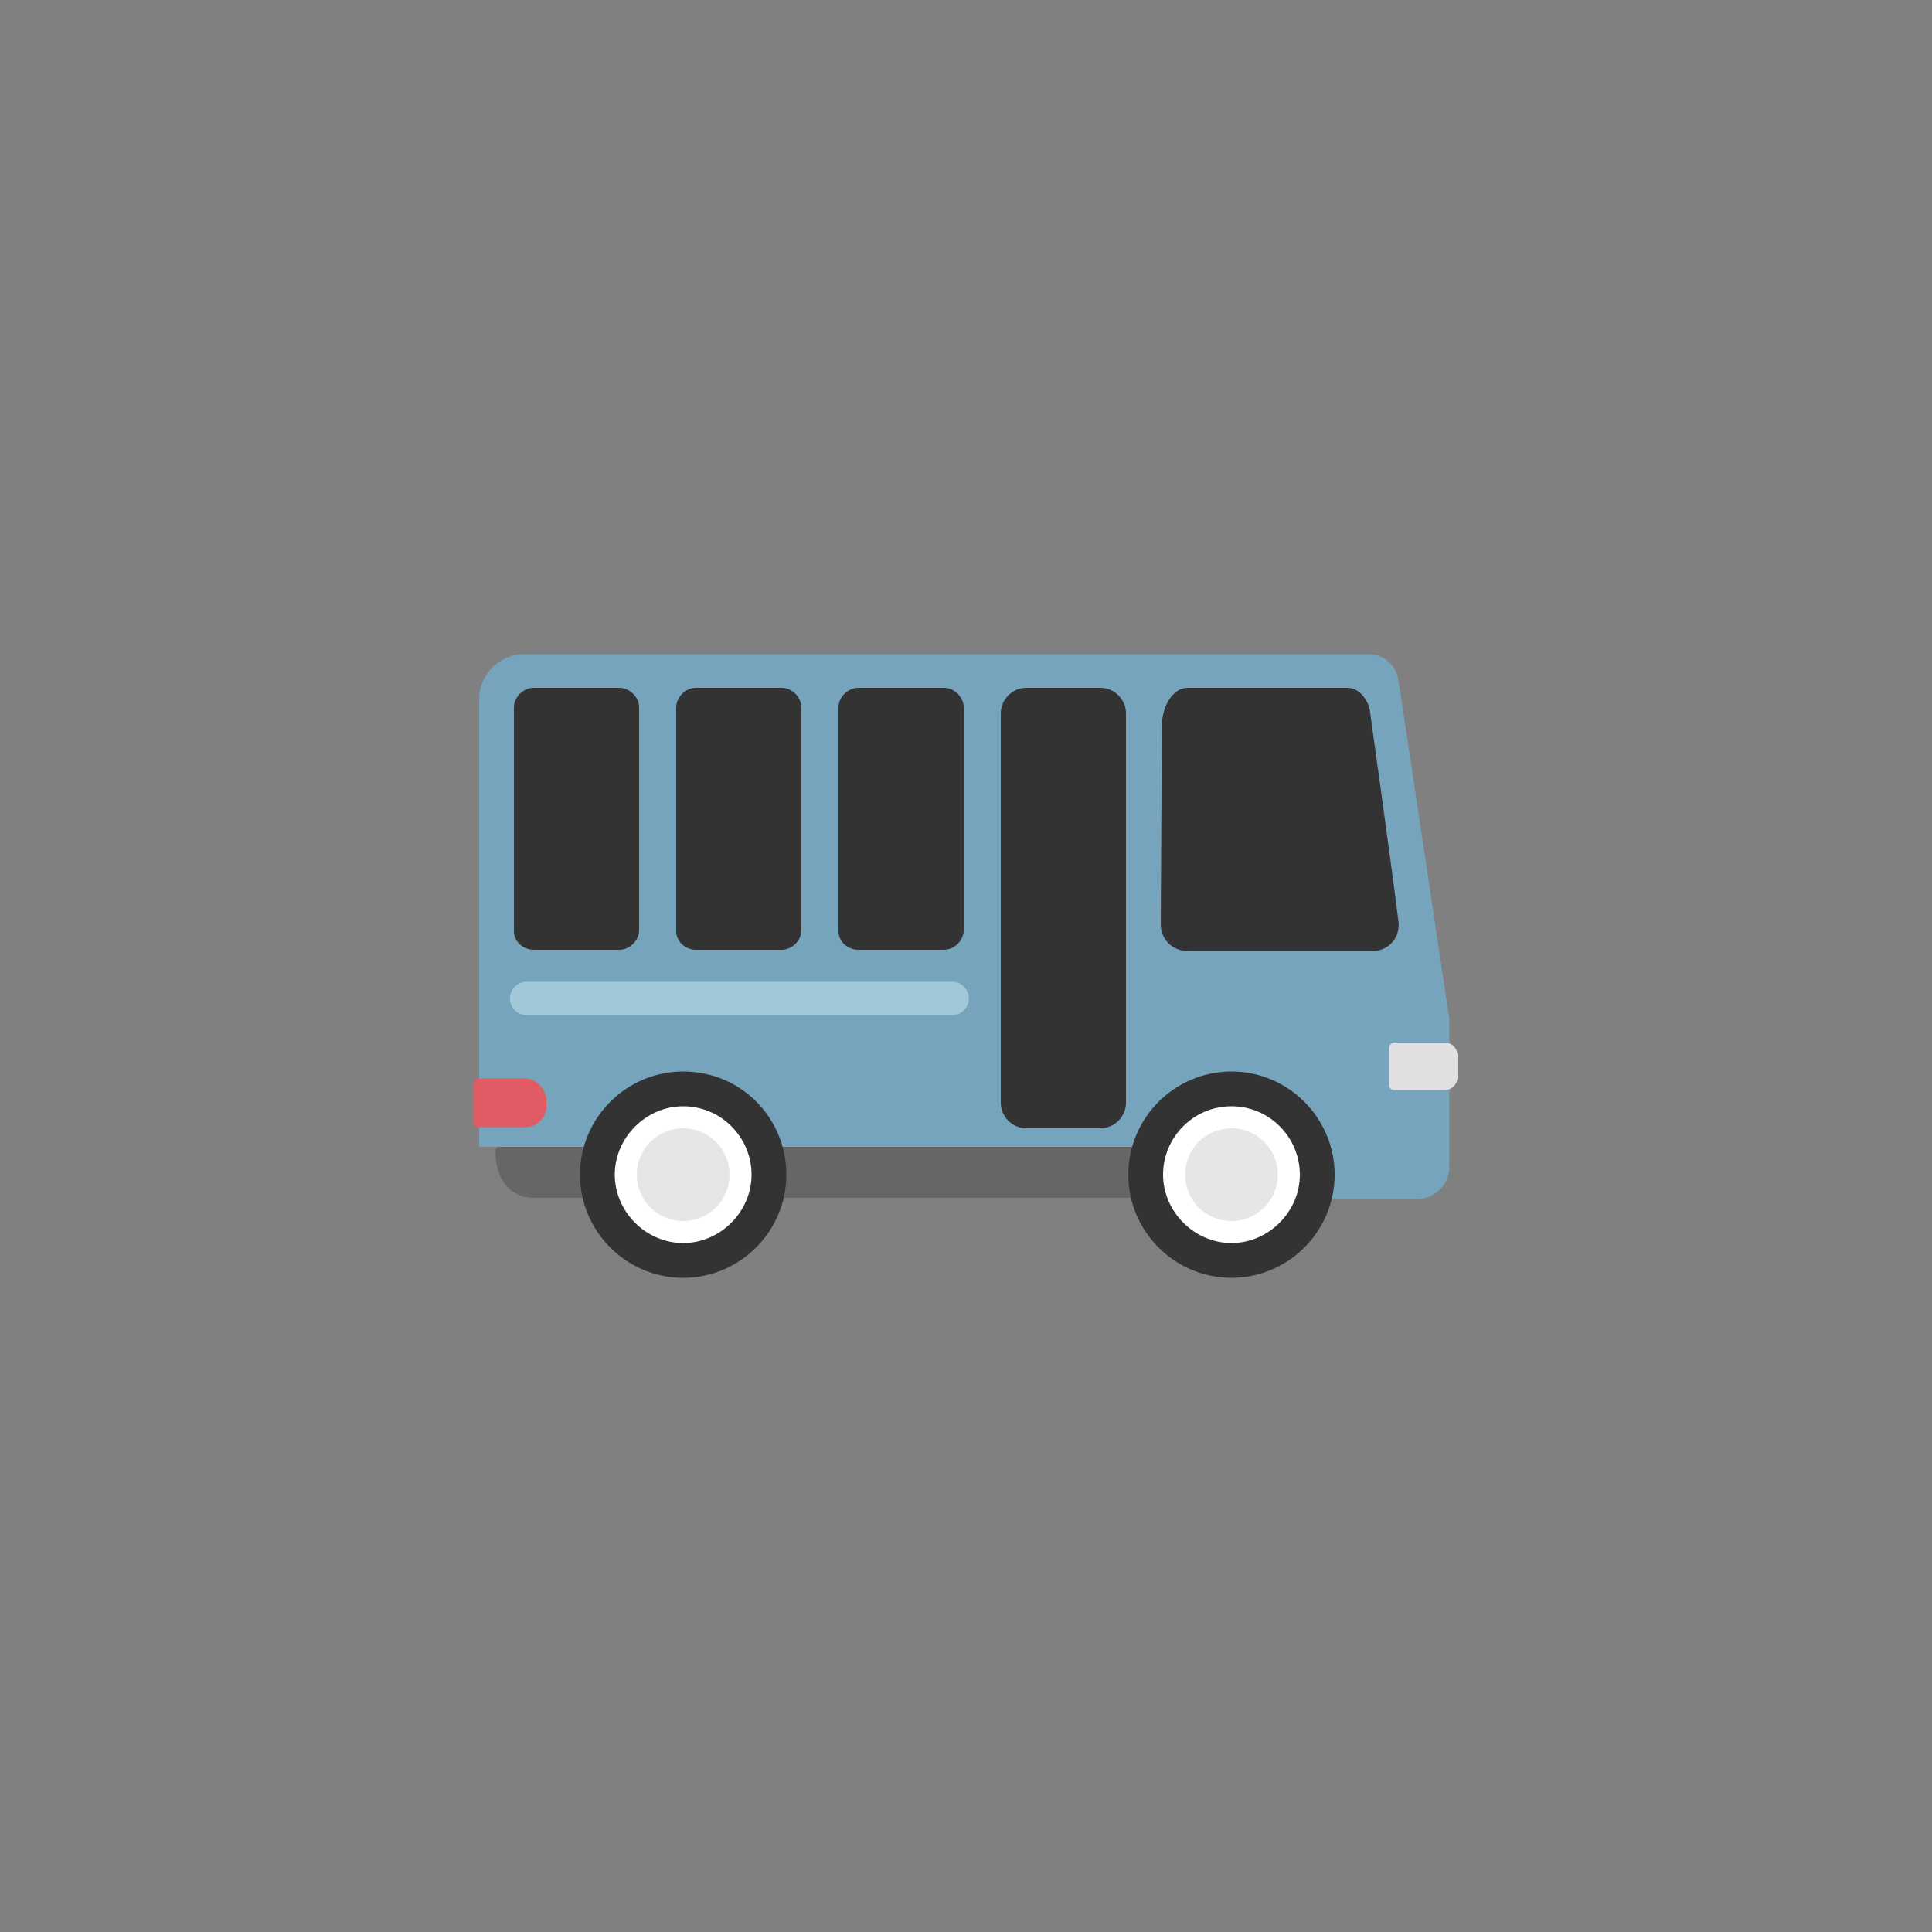 <?xml version="1.0" encoding="utf-8"?><svg class="ldi-3gyeo9" width="100%" height="100%" xmlns="http://www.w3.org/2000/svg" xmlns:xlink="http://www.w3.org/1999/xlink" viewBox="0 0 100 100" preserveAspectRatio="xMidYMid" style="width:200px;webkit-user-select:none;webkit-logical-width:200px;webkit-logical-height:200px;transform-origin:100px 100px;transform-box:border-box;r:0px;position:static;pointer-events:all;perspective-origin:100px 100px;overflow-y:hidden;overflow-x:hidden;overflow:hidden;height:200px;display:block;background:rgba(0, 0, 0, 0) none repeat scroll 0% 0% / auto padding-box border-box" ><rect x="0" y="0" width="100" height="100" fill="#808080" stroke="none"/><svg version="1.1" id="圖層_1" xmlns="http://www.w3.org/2000/svg" xmlns:xlink="http://www.w3.org/1999/xlink" x="0px" y="0px" viewBox="0 0 100 100" xml:space="preserve" class="" style="x:0px;webkit-user-select:none;transform-origin:50px 50px;transform:none;r:0px;pointer-events:all;perspective-origin:0px 0px;overflow-y:hidden;overflow-x:hidden;overflow:hidden;display:block" ><g class="" style="x:0px;webkit-user-select:none;transform-origin:50px 50px;transform:none;r:0px;pointer-events:all;perspective-origin:0px 0px" ><g class="" style="z-index:0;x:0px;webkit-user-select:none;transform-origin:50px 50px;transform:matrix(0.6, 0, 0, 0.6, 0, 0);r:0px;pointer-events:all;perspective-origin:0px 0px" ><g class="ld " style="y:0px;x:0px;webkit-user-select:none;transform-origin:50px 50px;transform:none;r:0px;pointer-events:all;perspective-origin:0px 0px;direction:ltr" ><g class="" style="webkit-user-select:none;pointer-events:all;perspective-origin:0px 0px" ><style type="text/css" class="" style="y:0px;x:0px;webkit-user-select:none;transform-origin:50px 50px;transform:none;r:0px;pointer-events:all;direction:ltr" >.st0{fill:#333333;} .st1{fill:#FFFFFF;stroke:#E15B64;stroke-width:9;stroke-miterlimit:10;} .st2{fill:#E0E0E0;} .st3{fill:#666666;} .st4{fill:#77A4BD;} .st5{fill:#FFFFFF;} .st6{fill:none;stroke:#E0E0E0;stroke-width:4.149;stroke-linecap:round;stroke-linejoin:round;stroke-miterlimit:10;} .st7{fill:#E15B64;} .st8{fill:#FFFFFF;stroke:#E15B64;stroke-width:9.375;stroke-miterlimit:10;} .st9{fill:#FFFFFF;stroke:#333333;stroke-width:2.268;stroke-miterlimit:10;} .st10{fill:#E0E0E0;stroke:#666666;stroke-width:4;stroke-miterlimit:10;} .st11{fill:#CCCCCC;} .st12{fill:none;stroke:#666666;stroke-width:3.888;stroke-linecap:round;stroke-miterlimit:10;} .st13{fill:#E0E0E0;stroke:#E0E0E0;stroke-width:4.003;stroke-linecap:round;stroke-miterlimit:10;} .st14{fill:none;stroke:#E0E0E0;stroke-width:4;stroke-linecap:round;stroke-miterlimit:10;} .st15{fill:#66503A;} .st16{fill:#849B87;} .st17{fill:none;stroke:#666666;stroke-width:2;stroke-linecap:round;stroke-miterlimit:10;} .st18{fill:#F47E60;} .st19{fill:#ABBD81;} .st20{fill:#F8B26A;} .st21{fill:none;stroke:#808080;stroke-width:2;stroke-linecap:round;stroke-miterlimit:10;} .st22{fill:#D50D01;} .st23{fill:#F5E6C8;} .st24{fill:#4D85AB;} .st25{fill:#F5E169;} .st26{fill:#FFFFFF;stroke:#000000;stroke-miterlimit:10;} .st27{fill:#E6E6E6;} .st28{stroke:#000000;stroke-miterlimit:10;} .st29{fill:#C33737;} .st30{fill:#FFFFFF;stroke:#E15B64;stroke-width:3;stroke-linecap:round;stroke-miterlimit:10;} .st31{fill:#808080;} .st32{fill:none;stroke:#E0E0E0;stroke-width:3;stroke-linecap:round;stroke-miterlimit:10;} .st33{fill:#666666;stroke:#FFFFFF;stroke-width:0.583;stroke-linecap:round;stroke-miterlimit:10;} .st34{fill:none;stroke:#333333;stroke-width:4;stroke-linecap:round;stroke-miterlimit:10;} .st35{fill:#32517A;} .st36{fill:none;stroke:#E3CDB3;stroke-width:1.2;stroke-miterlimit:10;} .st37{fill:#E3CDB3;} .st38{fill:#849B87;stroke:#FFFFFF;stroke-width:1.5;stroke-miterlimit:10;} .st39{fill:none;stroke:#FFFFFF;stroke-width:4;stroke-miterlimit:10;} .st40{fill:#E15B64;stroke:#E0E0E0;stroke-width:3.399;stroke-miterlimit:10;} .st41{fill:none;stroke:#E15B64;stroke-width:11.25;stroke-miterlimit:10;} .st42{fill:#FFFFFF;stroke:#E15B64;stroke-width:10;stroke-miterlimit:10;} .st43{fill:none;stroke:#E15B64;stroke-width:12;stroke-miterlimit:10;} .st44{fill:none;stroke:#333333;stroke-width:5;stroke-miterlimit:10;} .st45{fill:none;stroke:#333333;stroke-width:4.186;stroke-miterlimit:10;} .st46{fill:#0071BC;stroke:#E15B64;stroke-width:9.375;stroke-miterlimit:10;} .st47{fill:#E15B64;stroke:#E15B64;stroke-width:9.375;stroke-miterlimit:10;} .st48{fill:none;stroke:#FFFFFF;stroke-width:10.689;stroke-miterlimit:10;} .st49{fill:none;stroke:#E15B64;stroke-width:8;stroke-miterlimit:10;} .st50{fill:#FFFFFF;stroke:#333333;stroke-width:3.855;stroke-miterlimit:10;} .st51{fill:none;stroke:#C33737;stroke-width:3.084;stroke-linecap:round;stroke-linejoin:bevel;stroke-miterlimit:10;} .st52{fill:#A0C8D7;stroke:#77A4BD;stroke-width:2.5;stroke-miterlimit:10;} .st53{fill:#A0C8D7;} .st54{fill:none;stroke:#FFFFFF;stroke-width:3.682;stroke-linecap:round;stroke-miterlimit:10;} .st55{opacity:0.5;fill:#666666;} .st56{fill:none;stroke:#333333;stroke-width:4.665;stroke-miterlimit:10;} .st57{fill:#849B87;stroke:#FFFFFF;stroke-width:1.433;stroke-miterlimit:10;} .st58{fill:none;stroke:#FFFFFF;stroke-width:2.51;stroke-linecap:round;stroke-miterlimit:10;} .st59{fill:none;stroke:#FFFFFF;stroke-width:2.23;stroke-linecap:round;stroke-miterlimit:10;} .st60{fill:none;stroke:#333333;stroke-width:1.777;stroke-miterlimit:10;} .st61{fill:none;stroke:#FFFFFF;stroke-width:3.504;stroke-linecap:round;stroke-miterlimit:10;} .st62{fill:none;stroke:#FFFFFF;stroke-width:1.754;stroke-linecap:round;stroke-miterlimit:10;} .st63{fill:none;stroke:#333333;stroke-width:1.63;stroke-miterlimit:10;} .st64{fill:none;stroke:#FFFFFF;stroke-width:1.616;stroke-linecap:round;stroke-miterlimit:10;} .st65{fill:none;stroke:#333333;stroke-width:1.501;stroke-miterlimit:10;} .st66{fill:#C2C2C2;} .st67{fill:none;stroke:#E0E0E0;stroke-width:4.003;stroke-linecap:round;stroke-miterlimit:10;} .st68{fill:none;stroke:#666666;stroke-width:2.72;stroke-linecap:round;stroke-miterlimit:10;} .st69{fill:#F8B26A;stroke:#333333;stroke-width:3.06;stroke-miterlimit:10;} .st70{fill:none;stroke:#FFFFFF;stroke-width:1.412;stroke-linecap:round;stroke-miterlimit:10;} .st71{fill:none;stroke:#333333;stroke-width:4.358;stroke-miterlimit:10;} .st72{fill:#77A4BD;stroke:#E0E0E0;stroke-width:3.2;stroke-miterlimit:10;} .st73{opacity:0.1;} .st74{fill:#E15B64;stroke:#E0E0E0;stroke-width:1.983;stroke-miterlimit:10;} .st75{fill:none;stroke:#FFFFFF;stroke-width:2.368;stroke-linecap:round;stroke-miterlimit:10;} .st76{fill:none;stroke:#A0C8D7;stroke-width:2.885;stroke-linecap:round;stroke-miterlimit:10;} .st77{fill:none;stroke:#F8B26A;stroke-width:2.694;stroke-linecap:round;stroke-miterlimit:10;} .st78{opacity:0.5;fill:#FFFFFF;} .st79{opacity:0.5;}</style>
<g class="" style="y:0px;x:0px;webkit-user-select:none;transform-origin:50px 50px;transform:none;r:0px;pointer-events:all;perspective-origin:0px 0px;direction:ltr" ><path class="st4" d="M87.3,25.3c-0.2-1.3-1.3-2.2-2.6-2.2l-17.4,0l0,0H11.9c-2.2,0-3.9,1.8-3.9,3.9v38.6H64l0,1.6 c0,1.6,1.3,2.9,2.8,2.9h22.1c1.6,0,2.8-1.3,2.8-2.8V54.6C91.7,54.6,88.4,32.5,87.3,25.3z" fill="rgb(119, 164, 189)" style="webkit-user-select:none;r:0px;pointer-events:all;perspective-origin:0px 0px;fill:rgb(119, 164, 189)" ></path></g>
<g class="" style="y:0px;x:0px;webkit-user-select:none;transform-origin:50px 50px;transform:none;r:0px;pointer-events:all;perspective-origin:0px 0px;direction:ltr" ><path class="st7" d="M11.9,59.7h-4c-0.2,0-0.4,0.2-0.4,0.4l0,3.4c0,0.2,0.2,0.4,0.4,0.4H12c1,0,1.8-0.8,1.8-1.8v-0.5 C13.8,60.6,12.9,59.7,11.9,59.7z" fill="rgb(225, 91, 100)" style="webkit-user-select:none;r:0px;pointer-events:all;perspective-origin:0px 0px;fill:rgb(225, 91, 100)" ></path></g>
<g class="" style="y:0px;x:0px;webkit-user-select:none;transform-origin:50px 50px;transform:none;r:0px;pointer-events:all;perspective-origin:0px 0px;direction:ltr" ><path class="st3" d="M73.5,65.6H9.7c0,0-0.3,0-0.3,0.4c0,2.4,1.3,4,3.3,4h60.8c1,0,1.7-1,1.7-2.2v0C75.2,66.6,74.4,65.6,73.5,65.6z" fill="rgb(102, 102, 102)" style="webkit-user-select:none;r:0px;pointer-events:all;perspective-origin:0px 0px;fill:rgb(102, 102, 102)" ></path></g>
<g class="" style="x:0px;webkit-user-select:none;transform-origin:50px 50px;transform:none;r:0px;pointer-events:all;perspective-origin:0px 0px" ><g class="" style="webkit-user-select:none;pointer-events:all;perspective-origin:0px 0px" ><g class="" style="y:0px;x:0px;webkit-user-select:none;transform-origin:50px 50px;transform:none;r:0px;pointer-events:all;perspective-origin:0px 0px;direction:ltr" ><circle class="st5" cx="25.6" cy="68" r="7.4" fill="rgb(255, 255, 255)" style="webkit-user-select:none;r:7.4px;pointer-events:all;perspective-origin:0px 0px;fill:rgb(255, 255, 255);cy:68px;cx:25.6px" ></circle></g>
<g class="" style="y:0px;x:0px;webkit-user-select:none;transform-origin:50px 50px;transform:none;r:0px;pointer-events:all;perspective-origin:0px 0px;direction:ltr" ><path class="st0" d="M25.6,62.1c3.3,0,5.9,2.7,5.9,5.9s-2.7,5.9-5.9,5.9s-5.9-2.7-5.9-5.9S22.4,62.1,25.6,62.1 M25.6,59.1 c-4.9,0-8.9,4-8.9,8.9s4,8.9,8.9,8.9s8.9-4,8.9-8.9S30.6,59.1,25.6,59.1L25.6,59.1z" fill="rgb(51, 51, 51)" style="webkit-user-select:none;r:0px;pointer-events:all;perspective-origin:0px 0px;fill:rgb(51, 51, 51)" ></path></g></g></g>
<g class="" style="x:0px;webkit-user-select:none;transform-origin:50px 50px;transform:none;r:0px;pointer-events:all;perspective-origin:0px 0px" ><g class="" style="webkit-user-select:none;pointer-events:all;perspective-origin:0px 0px" ><g class="" style="y:0px;x:0px;webkit-user-select:none;transform-origin:50px 50px;transform:none;r:0px;pointer-events:all;perspective-origin:0px 0px;direction:ltr" ><circle class="st27" cx="25.6" cy="68" r="4" fill="rgb(230, 230, 230)" style="webkit-user-select:none;r:4px;pointer-events:all;perspective-origin:0px 0px;fill:rgb(230, 230, 230);cy:68px;cx:25.6px" ></circle></g></g></g>
<g class="" style="x:0px;webkit-user-select:none;transform-origin:50px 50px;transform:none;r:0px;pointer-events:all;perspective-origin:0px 0px" ><g class="" style="webkit-user-select:none;pointer-events:all;perspective-origin:0px 0px" ><g class="" style="y:0px;x:0px;webkit-user-select:none;transform-origin:50px 50px;transform:none;r:0px;pointer-events:all;perspective-origin:0px 0px;direction:ltr" ><circle class="st5" cx="72.9" cy="68" r="7.4" fill="rgb(255, 255, 255)" style="webkit-user-select:none;r:7.4px;pointer-events:all;perspective-origin:0px 0px;fill:rgb(255, 255, 255);cy:68px;cx:72.9px" ></circle></g>
<g class="" style="y:0px;x:0px;webkit-user-select:none;transform-origin:50px 50px;transform:none;r:0px;pointer-events:all;perspective-origin:0px 0px;direction:ltr" ><path class="st0" d="M72.9,62.1c3.3,0,5.9,2.7,5.9,5.9s-2.7,5.9-5.9,5.9S67,71.2,67,68S69.6,62.1,72.9,62.1 M72.9,59.1 c-4.9,0-8.9,4-8.9,8.9s4,8.9,8.9,8.9c4.9,0,8.9-4,8.9-8.9S77.8,59.1,72.9,59.1L72.9,59.1z" fill="rgb(51, 51, 51)" style="webkit-user-select:none;r:0px;pointer-events:all;perspective-origin:0px 0px;fill:rgb(51, 51, 51)" ></path></g></g></g>
<g class="" style="x:0px;webkit-user-select:none;transform-origin:50px 50px;transform:none;r:0px;pointer-events:all;perspective-origin:0px 0px" ><g class="" style="webkit-user-select:none;pointer-events:all;perspective-origin:0px 0px" ><g class="" style="y:0px;x:0px;webkit-user-select:none;transform-origin:50px 50px;transform:none;r:0px;pointer-events:all;perspective-origin:0px 0px;direction:ltr" ><circle class="st27" cx="72.9" cy="68" r="4" fill="rgb(230, 230, 230)" style="webkit-user-select:none;r:4px;pointer-events:all;perspective-origin:0px 0px;fill:rgb(230, 230, 230);cy:68px;cx:72.9px" ></circle></g></g></g>
<g class="" style="y:0px;x:0px;webkit-user-select:none;transform-origin:50px 50px;transform:none;r:0px;pointer-events:all;perspective-origin:0px 0px;direction:ltr" ><path class="st2" d="M86.9,60.7h4.4c0.6,0,1.1-0.5,1.1-1.1v-1.9c0-0.6-0.5-1.1-1.1-1.1H87c-0.3,0-0.5,0.2-0.5,0.5v3.2 C86.5,60.5,86.7,60.7,86.9,60.7z" fill="rgb(224, 224, 224)" style="webkit-user-select:none;r:0px;pointer-events:all;perspective-origin:0px 0px;fill:rgb(224, 224, 224)" ></path></g>
<g class="" style="y:0px;x:0px;webkit-user-select:none;transform-origin:50px 50px;transform:none;r:0px;pointer-events:all;perspective-origin:0px 0px;direction:ltr" ><path class="st0" d="M84.8,27.7c-0.4-1.1-1.1-1.7-1.9-1.7H69.1c-1.2,0-2.2,1.5-2.2,3.3l-0.1,17.1c0,1.3,1,2.3,2.3,2.3h16 c1.4,0,2.4-1.2,2.2-2.6C86.6,40.5,84.8,27.7,84.8,27.7z" fill="rgb(51, 51, 51)" style="webkit-user-select:none;r:0px;pointer-events:all;perspective-origin:0px 0px;fill:rgb(51, 51, 51)" ></path></g>
<g class="" style="y:0px;x:0px;webkit-user-select:none;transform-origin:50px 50px;transform:none;r:0px;pointer-events:all;perspective-origin:0px 0px;direction:ltr" ><path class="st0" d="M55.2,64h6.4c1.2,0,2.2-1,2.2-2.2V28.2c0-1.2-1-2.2-2.2-2.2h-6.4C54,26,53,27,53,28.2v33.6C53,63,54,64,55.2,64 z" fill="rgb(51, 51, 51)" style="webkit-user-select:none;r:0px;pointer-events:all;perspective-origin:0px 0px;fill:rgb(51, 51, 51)" ></path></g>
<g class="" style="y:0px;x:0px;webkit-user-select:none;transform-origin:50px 50px;transform:none;r:0px;pointer-events:all;perspective-origin:0px 0px;direction:ltr" ><path class="st0" d="M40.7,48.6h7.4c0.9,0,1.7-0.8,1.7-1.7V27.7c0-0.9-0.8-1.7-1.7-1.7h-7.4c-0.9,0-1.7,0.8-1.7,1.7v19.3 C39,47.9,39.8,48.6,40.7,48.6z" fill="rgb(51, 51, 51)" style="webkit-user-select:none;r:0px;pointer-events:all;perspective-origin:0px 0px;fill:rgb(51, 51, 51)" ></path></g>
<g class="" style="y:0px;x:0px;webkit-user-select:none;transform-origin:50px 50px;transform:none;r:0px;pointer-events:all;perspective-origin:0px 0px;direction:ltr" ><path class="st0" d="M26.7,48.6h7.4c0.9,0,1.7-0.8,1.7-1.7V27.7c0-0.9-0.8-1.7-1.7-1.7h-7.4c-0.9,0-1.7,0.8-1.7,1.7v19.3 C25,47.9,25.8,48.6,26.7,48.6z" fill="rgb(51, 51, 51)" style="webkit-user-select:none;r:0px;pointer-events:all;perspective-origin:0px 0px;fill:rgb(51, 51, 51)" ></path></g>
<g class="" style="y:0px;x:0px;webkit-user-select:none;transform-origin:50px 50px;transform:none;r:0px;pointer-events:all;perspective-origin:0px 0px;direction:ltr" ><path class="st0" d="M12.7,48.6h7.4c0.9,0,1.7-0.8,1.7-1.7V27.7c0-0.9-0.8-1.7-1.7-1.7h-7.4c-0.9,0-1.7,0.8-1.7,1.7v19.3 C11,47.9,11.8,48.6,12.7,48.6z" fill="rgb(51, 51, 51)" style="webkit-user-select:none;r:0px;pointer-events:all;perspective-origin:0px 0px;fill:rgb(51, 51, 51)" ></path></g>
<g class="" style="y:0px;x:0px;webkit-user-select:none;transform-origin:50px 50px;transform:none;r:0px;pointer-events:all;perspective-origin:0px 0px;direction:ltr" ><line class="st76" x1="12.1" y1="52.8" x2="48.8" y2="52.8" stroke="rgb(160, 200, 215)" style="webkit-user-select:none;stroke-width:2.885px;stroke-miterlimit:10;stroke-linecap:round;stroke:rgb(160, 200, 215);r:0px;pointer-events:all;perspective-origin:0px 0px;fill:none" ></line></g>
</g></g></g></g>
<style type="text/css" class="" style="y:0px;x:0px;webkit-user-select:none;transform-origin:50px 50px;transform:none;r:0px;pointer-events:all;direction:ltr" >@keyframes ld-breath {
  0% {
    -webkit-transform: scale(0.86);
    transform: scale(0.86);
  }
  50% {
    -webkit-transform: scale(1.06);
    transform: scale(1.06);
  }
  100% {
    -webkit-transform: scale(0.86);
    transform: scale(0.86);
  }
}
@-webkit-keyframes ld-breath {
  0% {
    -webkit-transform: scale(0.86);
    transform: scale(0.86);
  }
  50% {
    -webkit-transform: scale(1.06);
    transform: scale(1.06);
  }
  100% {
    -webkit-transform: scale(0.86);
    transform: scale(0.86);
  }
}
.ld.ld-breath {
  -webkit-animation: ld-breath 1s infinite;
  animation: ld-breath 1s infinite;
}</style></svg></svg>